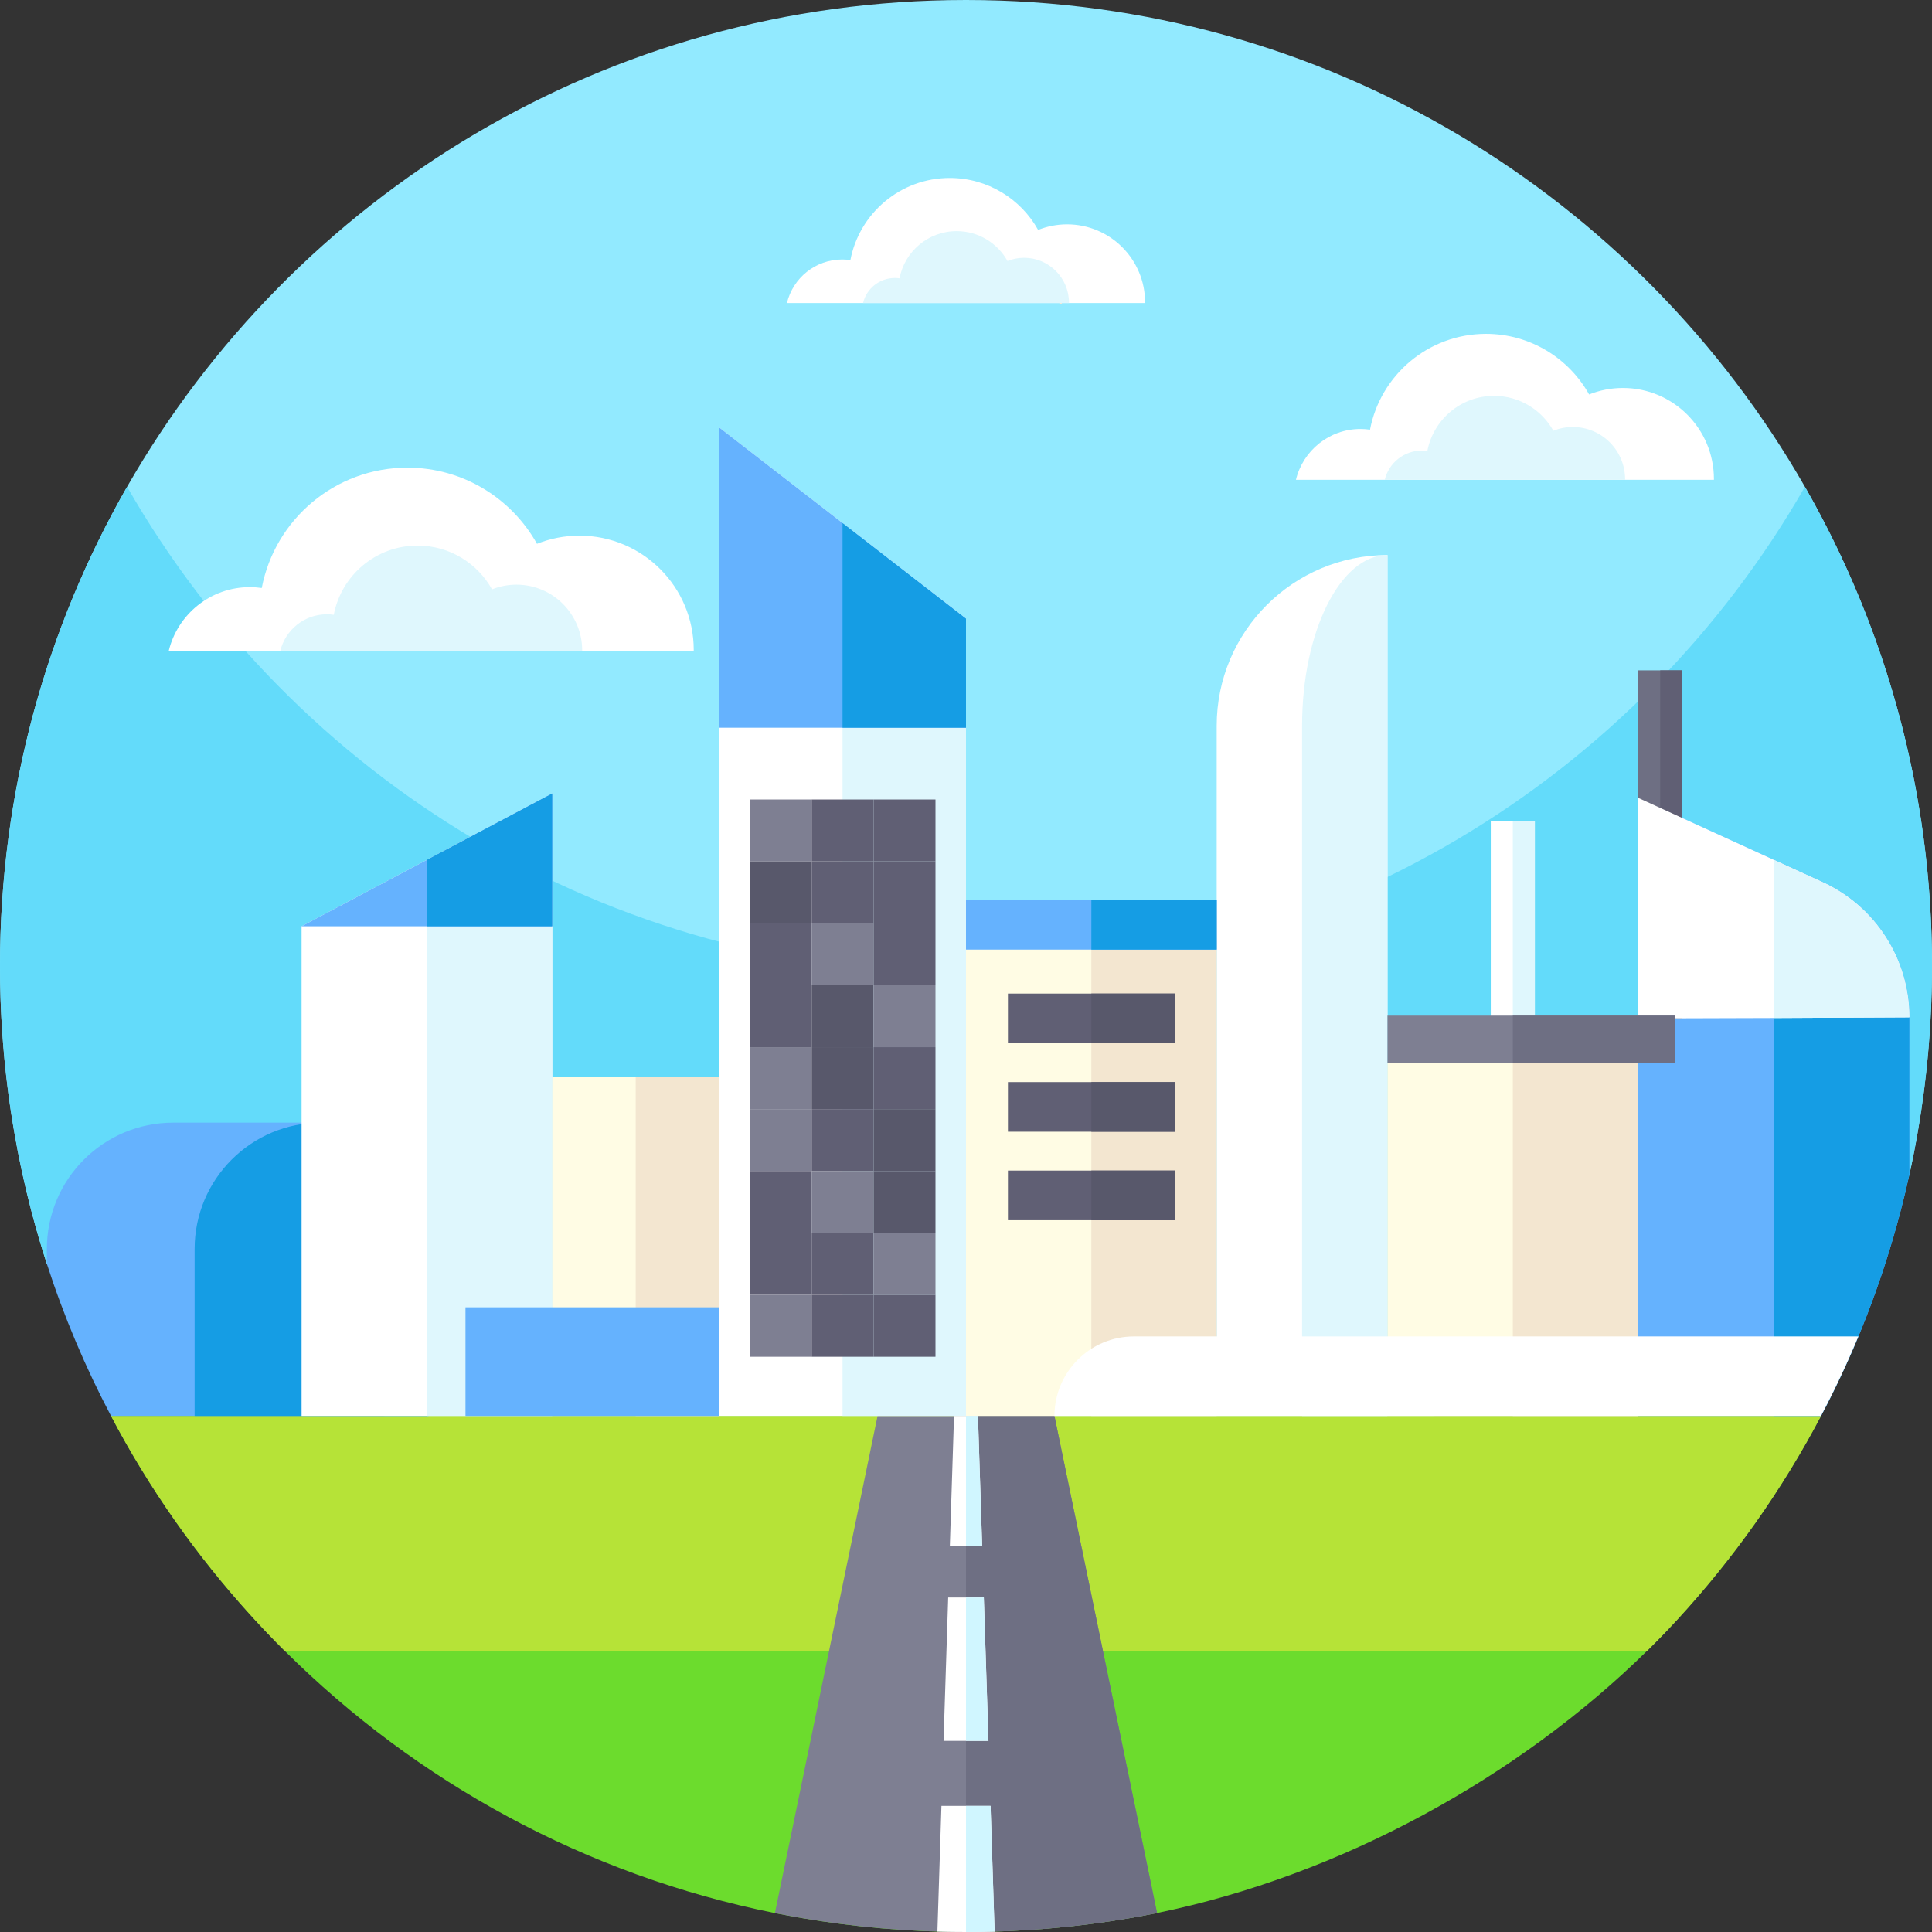 <?xml version="1.0" encoding="UTF-8"?> <svg xmlns="http://www.w3.org/2000/svg" id="Capa_1" viewBox="0 0 512 512"><rect x="0" y="0" width="512" height="512" fill="#333333" stroke="none"/><g><path d="m512 256c0 14.91-1.28 29.53-3.73 43.74-.67 3.89-1.42 7.75-2.27 11.58l-14.97 10.02c-143.67 96.12-329.71 101.41-478.61 13.6 0 0 0 0-.01.01-1.51-4.66-2.89-9.39-4.14-14.17-1.8-6.9-3.32-13.92-4.54-21.04-1.46-8.42-2.5-16.99-3.1-25.68-.42-5.96-.63-11.99-.63-18.06 0-46.22 12.25-89.57 33.68-127 44.12-77.07 127.16-129 222.32-129s178.2 51.93 222.32 129c12.98 22.67 22.59 47.52 28.15 73.86 3.46 16.36 5.35 33.28 5.52 50.62.01.84.01 1.68.01 2.52z" fill="#92eaff"></path><g><path d="m512 256c0 18.99-2.07 37.5-6 55.32l-14.97 10.02c-143.67 96.12-329.71 101.41-478.61 13.6-1.52-4.66-2.9-9.39-4.15-14.16-5.39-20.69-8.27-42.4-8.27-64.78 0-46.22 12.25-89.57 33.68-127 44.12 77.07 127.16 129 222.32 129s178.2-51.93 222.32-129c21.43 37.43 33.68 80.78 33.68 127z" fill="#63dbfa"></path></g><g><path d="m482.59 375.24c-10.35 19.62-23.16 37.74-38.04 53.92-2.61 2.84-5.32 5.64-8.12 8.39-33.93 33.34-81.03 59.46-129.8 69.42-2.43.5-4.86.95-7.29 1.37-14.09 2.41-28.57 3.66-43.34 3.66h-.83c-14.49-.05-28.69-1.3-42.51-3.66-2.44-.42-4.88-.87-7.3-1.35-50.14-10.05-94.96-34.76-129.85-69.44-3.14-3.12-6.2-6.33-9.18-9.61-14.4-15.88-26.84-33.57-36.91-52.7z" fill="#6cdc2d"></path><path d="m482.59 375.24c-10.35 19.62-23.16 37.74-38.04 53.92-2.61 2.84-5.32 5.64-8.12 8.39h-360.92c-3.14-3.12-6.2-6.33-9.18-9.61-14.4-15.88-26.84-33.57-36.91-52.7z" fill="#b6e337"></path><path d="m306.63 506.97c-2.43.5-4.86.95-7.29 1.37-14.09 2.41-28.57 3.66-43.34 3.66h-.83c-14.49-.05-28.69-1.3-42.51-3.66-2.44-.42-4.88-.87-7.3-1.35l27.2-131.75h46.88z" fill="#7e7f92"></path><path d="m306.63 506.97c-2.43.5-4.86.95-7.29 1.37-14.09 2.41-28.57 3.66-43.34 3.66v-136.76h23.44z" fill="#6e6f83"></path><path d="m263.58 511.901c-2.52.063-5.04.099-7.58.099s-5.06-.036-7.58-.099l1.07-33.319h13.02z" fill="#fff"></path><path d="m263.58 511.901c-2.52.063-5.04.099-7.58.099v-33.418h6.51z" fill="#d0f6ff"></path><path d="m256 163.96v211.28h-65.42v-261.96l32.7 25.33z" fill="#fff"></path><path d="m256 163.96v211.28h-32.72v-236.63z" fill="#dff7fd"></path><path d="m256 240.22h66.44v135.02h-66.44z" fill="#fffce4"></path><path d="m113.53 297.51v77.73h-84.11c-6.77-12.83-12.48-26.3-17-40.3v-3.95c0-18.49 14.99-33.48 33.48-33.48z" fill="#65b2fe"></path><path d="m113.53 297.51v77.73h-61.95v-44.25c0-18.49 14.99-33.48 33.48-33.48z" fill="#159de4"></path><path d="m146.35 210.269v164.971h-66.43v-129.771l33.22-17.6z" fill="#fff"></path><path d="m146.35 210.269v164.971h-33.21v-147.371z" fill="#dff7fd"></path><path d="m506 269.6v41.72c-.7 3.18-1.46 6.33-2.28 9.46-4.98 19.11-12.11 37.36-21.13 54.46h-48.46v-163.8l35.94 16.42 12.88 5.88c14.04 6.41 23.05 20.42 23.05 35.86z" fill="#65b2fe"></path><path d="m506 269.6v41.72c-.7 3.18-1.46 6.33-2.28 9.46-4.98 19.11-12.11 37.36-21.13 54.46h-12.52v-147.38l12.88 5.88c14.04 6.41 23.05 20.42 23.05 35.86z" fill="#159de4"></path><path d="m434.13 177.65h11.68v92.13h-11.68z" fill="#6e6f83"></path><path d="m439.97 177.65h5.84v92.13h-5.84z" fill="#605f74"></path><path d="m506 269.6s-15.68.09-35.93.18c-11.21.04-23.82.08-35.94.11v-58.45l35.94 16.42 12.88 5.88c14.04 6.41 23.05 20.42 23.05 35.86z" fill="#fff"></path><path d="m367.696 147.089v228.151h-45.261v-182.89c0-24.997 20.264-45.261 45.261-45.261z" fill="#fff"></path><path d="m367.696 147.089v228.151h-22.631v-182.89c0-24.997 10.133-45.261 22.631-45.261z" fill="#dff7fd"></path><path d="m289.217 240.22h33.217v135.02h-33.217z" fill="#f3e6d0"></path><path d="m146.353 285.354h44.227v89.886h-44.227z" fill="#fffce4"></path><path d="m168.467 285.354h22.114v89.886h-22.114z" fill="#f3e6d0"></path><path d="m367.696 281.694h66.435v93.546h-66.435z" fill="#fffce4"></path><path d="m400.914 281.694h33.217v93.546h-33.217z" fill="#f3e6d0"></path><path d="m395.07 217.57h11.68v57.85h-11.68z" fill="#fff"></path><path d="m400.91 217.57h5.84v57.85h-5.84z" fill="#dff7fd"></path><path d="m367.7 269.15h76.29v12.54h-76.29z" fill="#7e7f92"></path><path d="m256 163.96v28.9h-65.42v-79.58l32.7 25.33z" fill="#65b2fe"></path><path d="m280.61 80.69c.2-.52.44-.67.71-.4.28.28.03.41-.71.4z" fill="#f3e6d0"></path><path d="m256 163.96v28.9h-32.72v-54.25z" fill="#159de4"></path><path d="m123.358 346.452h67.222v28.788h-67.222z" fill="#65b2fe"></path><path d="m492.49 354.17c-2.99 7.2-6.3 14.23-9.92 21.07h-203.13c0-11.63 9.43-21.07 21.07-21.07z" fill="#fff"></path><path d="m506 269.6s-15.68.09-35.93.18v-41.92l12.88 5.88c14.04 6.41 23.05 20.42 23.05 35.86z" fill="#dff7fd"></path><path d="m146.35 210.269v35.2h-66.43l33.22-17.6z" fill="#65b2fe"></path><path d="m146.35 210.269v35.2h-33.21v-17.6z" fill="#159de4"></path><path d="m400.91 269.15h43.08v12.54h-43.08z" fill="#6e6f83"></path><path d="m260.28 409.687h-8.56l1.11-34.447h6.34z" fill="#fff"></path><path d="m261.95 461.353h-11.9l1.23-38.002h9.44z" fill="#fff"></path><path d="m260.28 409.687h-4.28v-34.447h3.17z" fill="#d0f6ff"></path><path d="m261.95 461.353h-5.95v-38.002h4.72z" fill="#d0f6ff"></path><g><path d="m183.84 172.521c.001-.092.007-.182.007-.273 0-16.733-13.565-30.298-30.298-30.298-3.975 0-7.768.773-11.246 2.165-6.719-12.036-19.574-20.181-34.338-20.181-19.172 0-35.13 13.73-38.598 31.892-1.034-.148-2.09-.229-3.165-.229-10.424 0-19.157 7.216-21.492 16.924z" fill="#fff"></path><path d="m154.278 172.521c0-.053.004-.104.004-.157 0-9.622-7.8-17.422-17.422-17.422-2.286 0-4.467.445-6.467 1.245-3.863-6.921-11.256-11.604-19.745-11.604-11.024 0-20.2 7.895-22.195 18.339-.595-.085-1.201-.132-1.82-.132-5.994 0-11.016 4.149-12.358 9.732h80.003z" fill="#dff7fd"></path></g><g><path d="m303.45 80.308c0-.063.005-.124.005-.186 0-11.414-9.253-20.667-20.667-20.667-2.712 0-5.299.528-7.671 1.477-4.583-8.21-13.352-13.766-23.423-13.766-13.078 0-23.963 9.366-26.329 21.754-.705-.101-1.425-.156-2.159-.156-7.11 0-13.068 4.922-14.66 11.544z" fill="#fff"></path><path d="m283.285 80.308c0-.036.003-.071.003-.107 0-6.563-5.321-11.884-11.884-11.884-1.559 0-3.047.303-4.411.849-2.635-4.721-7.678-7.916-13.469-7.916-7.52 0-13.779 5.385-15.14 12.509-.406-.058-.82-.09-1.241-.09-4.089 0-7.514 2.83-8.43 6.638h54.572z" fill="#dff7fd"></path></g><g><path d="m454.202 127.155c0-.073.005-.144.005-.217 0-13.322-10.799-24.121-24.121-24.121-3.165 0-6.184.616-8.953 1.724-5.349-9.582-15.583-16.066-27.337-16.066-15.264 0-27.967 10.931-30.729 25.39-.823-.118-1.664-.182-2.519-.182-8.299 0-15.252 5.745-17.11 13.473h110.764z" fill="#fff"></path><path d="m430.667 127.155c0-.042.003-.083.003-.125 0-7.66-6.21-13.87-13.87-13.87-1.82 0-3.556.354-5.148.991-3.076-5.51-8.961-9.238-15.719-9.238-8.777 0-16.082 6.285-17.67 14.6-.473-.068-.957-.105-1.449-.105-4.772 0-8.77 3.303-9.839 7.747z" fill="#dff7fd"></path></g><path d="m256 238.5h66.44v13.15h-66.44z" fill="#65b2fe"></path><path d="m289.22 238.5h33.22v13.15h-33.22z" fill="#159de4"></path><path d="m267.11 263.315h44.22v13.15h-44.22z" fill="#605f74"></path><path d="m289.22 263.315h22.11v13.15h-22.11z" fill="#58586b"></path><path d="m267.11 286.765h44.22v13.15h-44.22z" fill="#605f74"></path><path d="m289.22 286.765h22.11v13.15h-22.11z" fill="#58586b"></path><path d="m267.11 310.215h44.22v13.15h-44.22z" fill="#605f74"></path><path d="m289.22 310.215h22.11v13.15h-22.11z" fill="#58586b"></path></g><path d="m198.684 211.873h16.409v16.409h-16.409z" fill="#7e7f92"></path><path d="m215.094 211.873h16.409v16.409h-16.409z" fill="#605f74"></path><path d="m231.503 211.873h16.409v16.409h-16.409z" fill="#605f74"></path><path d="m198.684 228.282h16.409v16.409h-16.409z" fill="#58586b"></path><g fill="#605f74"><path d="m215.094 228.282h16.409v16.409h-16.409z"></path><path d="m231.503 228.282h16.409v16.409h-16.409z"></path><path d="m198.684 244.691h16.409v16.409h-16.409z"></path></g><path d="m215.094 244.691h16.409v16.409h-16.409z" fill="#7e7f92"></path><path d="m231.503 244.691h16.409v16.409h-16.409z" fill="#605f74"></path><path d="m198.684 261.1h16.409v16.409h-16.409z" fill="#605f74"></path><path d="m215.094 261.1h16.409v16.409h-16.409z" fill="#58586b"></path><path d="m231.503 261.1h16.409v16.409h-16.409z" fill="#7e7f92"></path><path d="m198.684 277.509h16.409v16.409h-16.409z" fill="#7e7f92"></path><path d="m215.094 277.509h16.409v16.409h-16.409z" fill="#58586b"></path><path d="m231.503 277.509h16.409v16.409h-16.409z" fill="#605f74"></path><path d="m198.684 293.918h16.409v16.409h-16.409z" fill="#7e7f92"></path><path d="m215.094 293.918h16.409v16.409h-16.409z" fill="#605f74"></path><path d="m231.503 293.918h16.409v16.409h-16.409z" fill="#58586b"></path><path d="m198.684 310.328h16.409v16.409h-16.409z" fill="#605f74"></path><path d="m215.094 310.328h16.409v16.409h-16.409z" fill="#7e7f92"></path><path d="m231.503 310.328h16.409v16.409h-16.409z" fill="#58586b"></path><path d="m198.684 326.737h16.409v16.409h-16.409z" fill="#605f74"></path><path d="m215.094 326.737h16.409v16.409h-16.409z" fill="#605f74"></path><path d="m231.503 326.737h16.409v16.409h-16.409z" fill="#7e7f92"></path><path d="m198.684 343.146h16.409v16.409h-16.409z" fill="#7e7f92"></path><path d="m215.094 343.146h16.409v16.409h-16.409z" fill="#605f74"></path><path d="m231.503 343.146h16.409v16.409h-16.409z" fill="#605f74"></path></g></svg> 